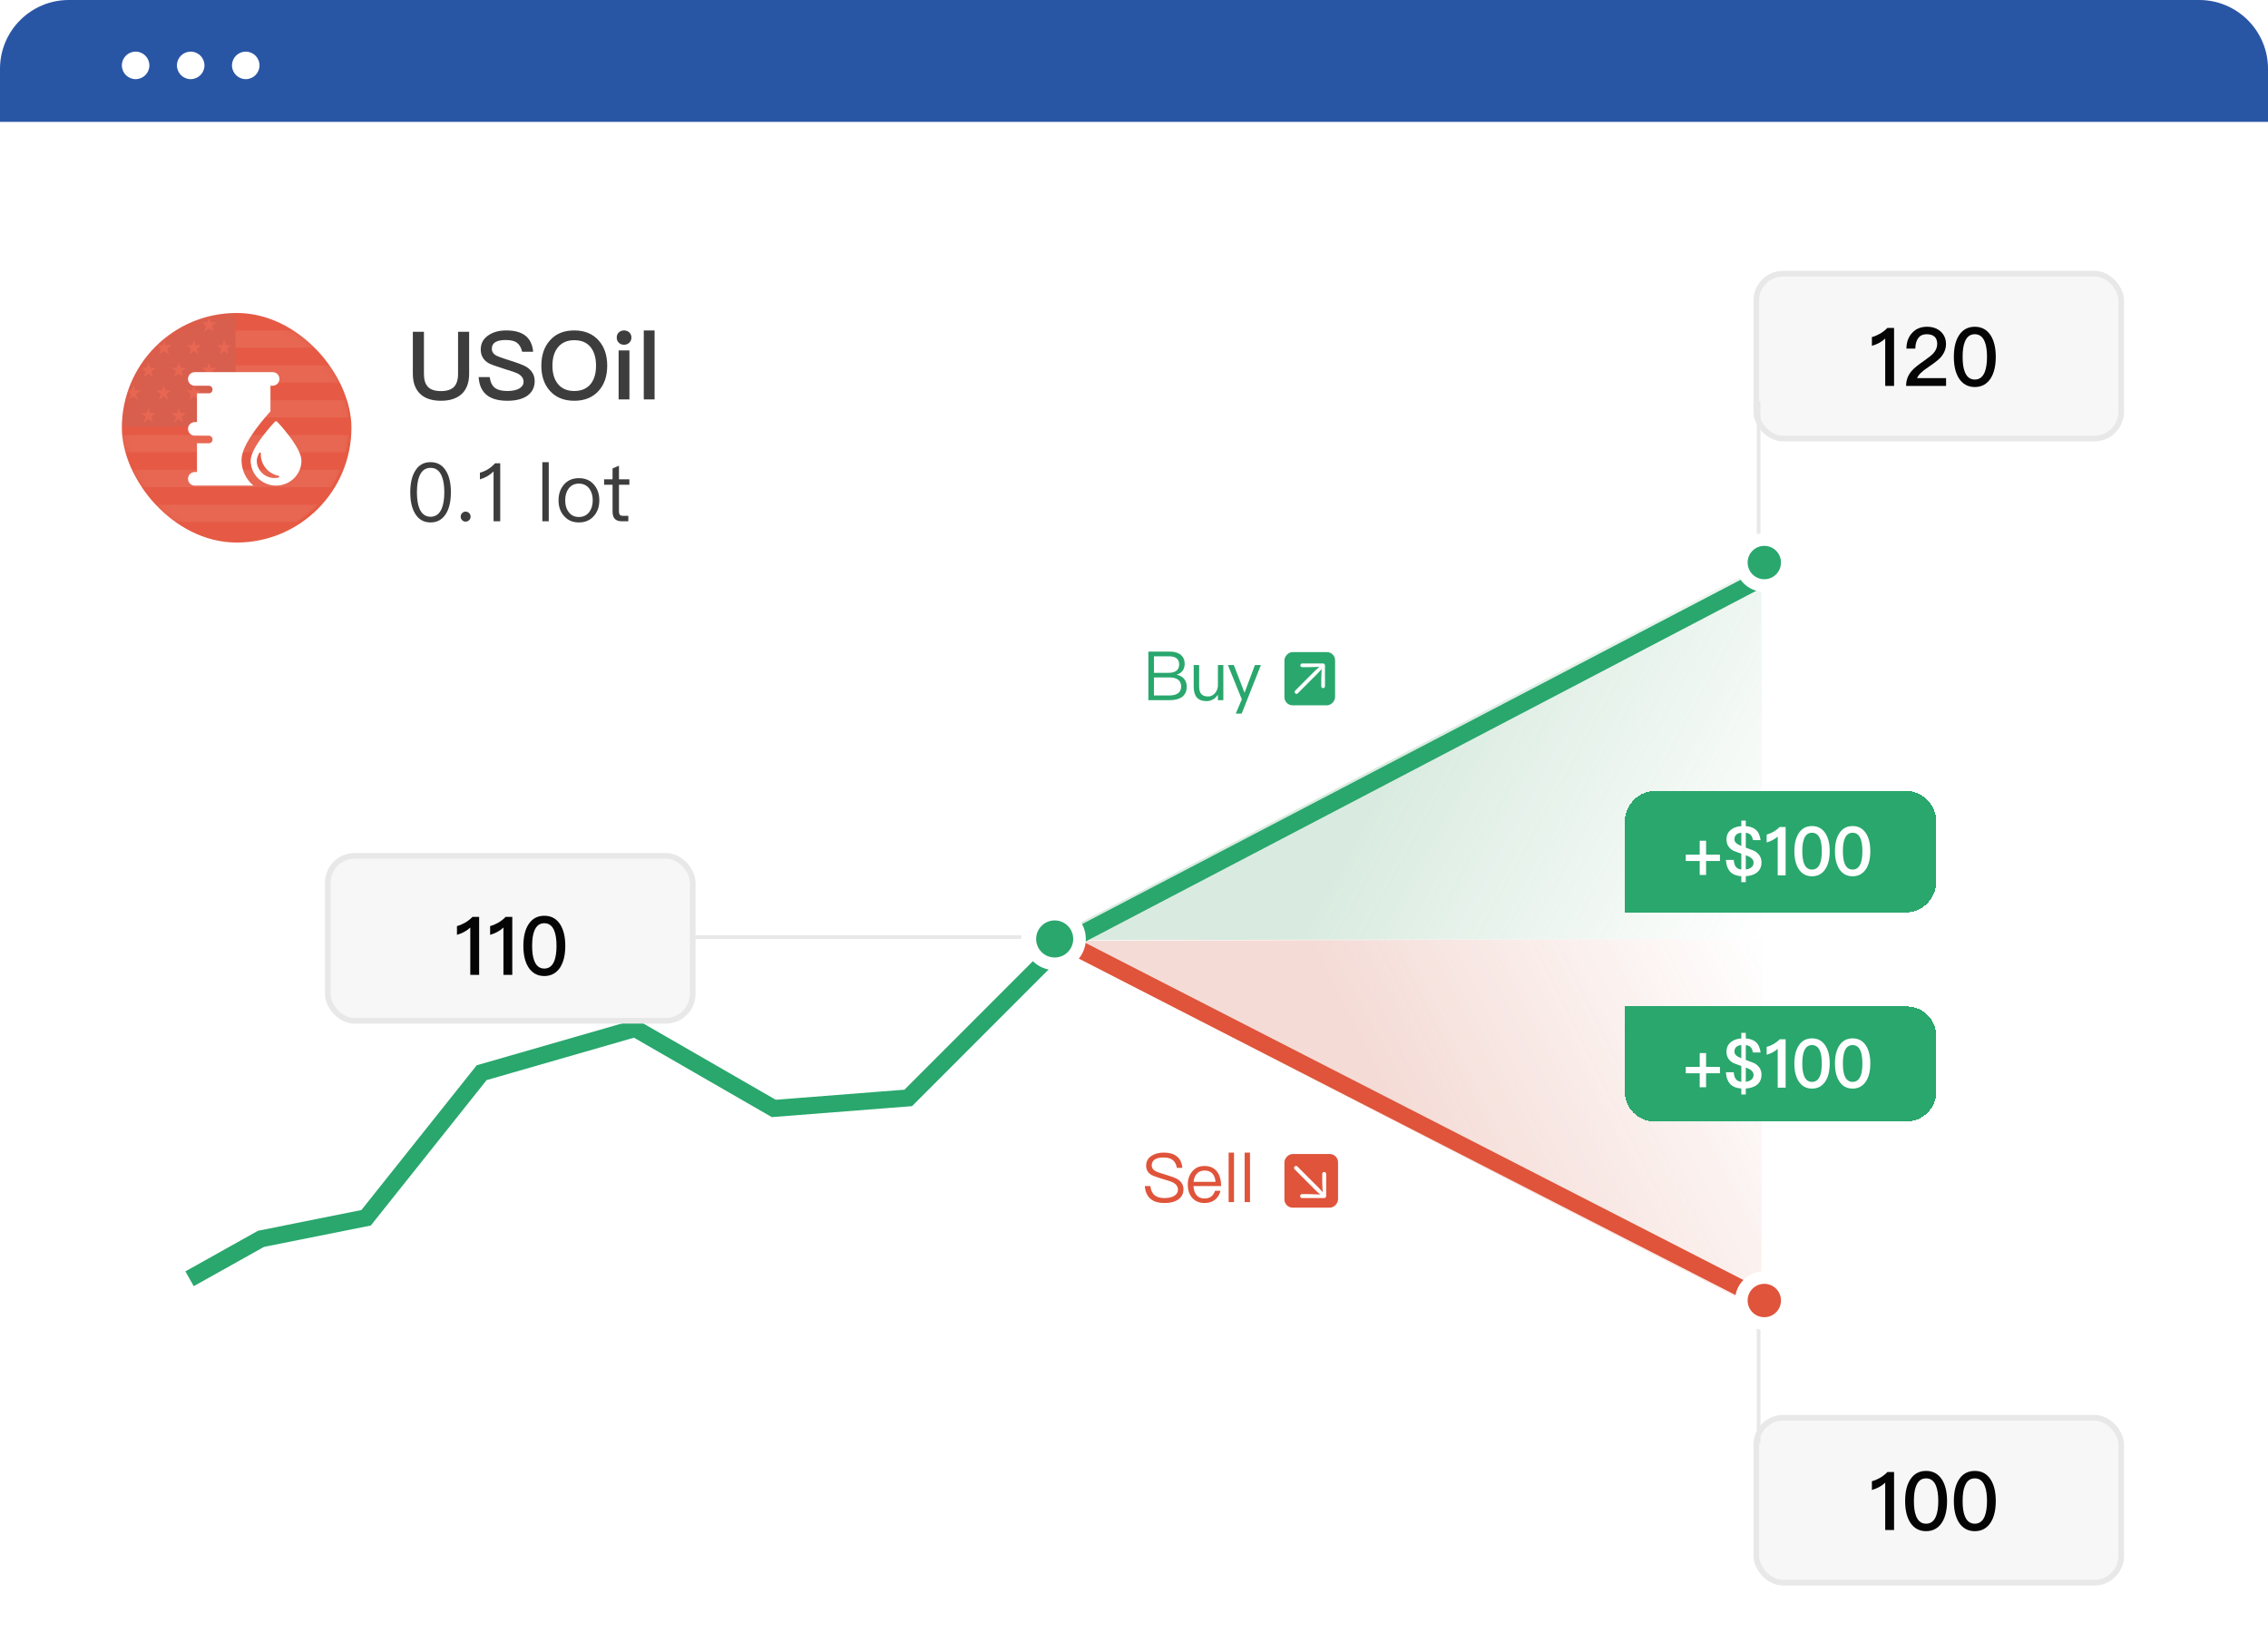 <svg width="335" height="244" viewBox="0 0 335 244" fill="none" xmlns="http://www.w3.org/2000/svg">
<rect width="335" height="244" rx="10.167" fill="white"/>
<path d="M0 10.167C0 4.552 4.552 0 10.167 0H324.833C330.448 0 335 4.552 335 10.167V18H0V10.167Z" fill="#2955A5"/>
<circle cx="20.033" cy="9.659" r="2.033" fill="white"/>
<circle cx="28.167" cy="9.659" r="2.033" fill="white"/>
<circle cx="36.3" cy="9.659" r="2.033" fill="white"/>
<rect x="18" y="46.23" width="33.908" height="33.908" rx="16.954" fill="#E55A43"/>
<mask id="mask0_208_2303" style="mask-type:alpha" maskUnits="userSpaceOnUse" x="18" y="46" width="34" height="35">
<rect x="18" y="46.23" width="33.908" height="33.908" rx="16.954" fill="white"/>
</mask>
<g mask="url(#mask0_208_2303)">
<g opacity="0.08">
<path d="M43.698 48.806V48.806C41.024 47.111 37.921 46.217 34.755 46.23V48.806H43.698Z" fill="#ED4C5C"/>
<path d="M34.755 51.382H46.84L46.84 51.382C45.892 50.399 44.831 49.534 43.677 48.806H34.755L34.755 51.382Z" fill="white"/>
<path d="M34.755 53.958H48.871V53.958C48.258 53.034 47.556 52.171 46.777 51.382H34.755L34.755 53.958Z" fill="#ED4C5C"/>
<path d="M34.755 56.534H50.253V56.534C49.875 55.637 49.42 54.775 48.892 53.958H34.755L34.755 56.534Z" fill="white"/>
<path d="M34.755 59.11H51.049V59.11C50.847 58.231 50.574 57.369 50.232 56.534H34.755L34.755 59.11Z" fill="#ED4C5C"/>
<path d="M34.755 61.686H51.51V61.686C51.435 60.818 51.295 59.957 51.091 59.11H34.755L34.755 61.686Z" fill="white"/>
<path d="M51.511 61.686H34.756V62.985H18V64.262H51.511V62.985V61.686H51.511Z" fill="#ED4C5C"/>
<path d="M18.482 66.817H51.091V66.817C51.295 65.978 51.435 65.123 51.51 64.262H18L18 64.262C18.085 65.126 18.246 65.982 18.482 66.817L18.482 66.817Z" fill="white"/>
<path d="M19.299 69.394H50.254V69.394C50.611 68.562 50.891 67.7 51.092 66.817H18.482L18.482 66.817C18.684 67.697 18.958 68.558 19.299 69.394L19.299 69.394Z" fill="#ED4C5C"/>
<path d="M20.639 71.97H48.913V71.97C49.442 71.156 49.891 70.293 50.254 69.394H19.299L19.299 69.394C19.679 70.285 20.127 71.147 20.639 71.97L20.639 71.97Z" fill="white"/>
<path d="M22.671 74.546H46.903L46.903 74.546C47.688 73.762 48.39 72.898 48.997 71.97H20.639L20.639 71.97C21.234 72.89 21.914 73.753 22.671 74.546L22.671 74.546Z" fill="#ED4C5C"/>
<path d="M25.791 77.122H43.761V77.122C44.908 76.393 45.963 75.528 46.902 74.546H22.67L22.67 74.546C23.603 75.527 24.651 76.392 25.791 77.122L25.791 77.122Z" fill="white"/>
<path d="M34.755 79.74H34.755C37.938 79.738 41.055 78.83 43.74 77.122H25.791L25.791 77.122C28.471 78.826 31.58 79.734 34.755 79.74L34.755 79.74Z" fill="#ED4C5C"/>
<path d="M25.854 48.806L25.854 48.806C24.707 49.535 23.652 50.4 22.713 51.382V51.382C21.927 52.165 21.225 53.029 20.619 53.958L20.619 53.958C20.112 54.778 19.678 55.64 19.32 56.534L19.32 56.534C18.963 57.365 18.682 58.228 18.482 59.11H18.482C18.257 59.956 18.096 60.817 18 61.686V62.985H34.756V46.23V46.23C31.605 46.235 28.52 47.127 25.854 48.806L25.854 48.806Z" fill="#428BC1"/>
<path fill-rule="evenodd" clip-rule="evenodd" d="M31.132 47.612L30.86 46.795L30.608 47.612H29.75L30.441 48.156L30.168 49.015L30.86 48.513L31.551 49.015L31.299 48.156L31.991 47.612H31.132ZM33.373 50.963L33.101 50.146L32.828 50.963H31.991L32.682 51.507L32.41 52.366L33.101 51.864L33.792 52.366L33.52 51.507L34.211 50.963H33.373ZM28.64 50.146L28.891 50.963H29.75L29.058 51.507L29.331 52.366L28.64 51.864L27.948 52.366L28.2 51.507L27.509 50.963H28.367L28.64 50.146ZM31.132 54.314L30.86 53.497L30.608 54.314H29.75L30.441 54.858L30.168 55.717L30.86 55.215L31.551 55.717L31.299 54.858L31.991 54.314H31.132ZM26.398 53.497L26.671 54.314H27.508L26.817 54.858L27.09 55.717L26.398 55.215L25.707 55.717L25.98 54.858L25.288 54.314H26.126L26.398 53.497ZM22.189 54.314L21.938 53.497L21.665 54.314H20.807L21.498 54.858L21.247 55.717L21.938 55.215L22.629 55.717L22.357 54.858L23.048 54.314H22.189ZM33.101 56.848L33.373 57.665H34.211L33.52 58.209L33.792 59.068L33.101 58.566L32.41 59.068L32.682 58.209L31.991 57.665H32.828L33.101 56.848ZM28.891 57.665L28.64 56.848L28.367 57.665H27.509L28.2 58.209L27.948 59.068L28.64 58.566L29.331 59.068L29.058 58.209L29.75 57.665H28.891ZM24.158 56.848L24.43 57.665H25.289L24.598 58.209L24.849 59.068L24.158 58.566L23.467 59.068L23.739 58.209L23.048 57.665H23.906L24.158 56.848ZM31.132 61.016L30.86 60.199L30.608 61.016H29.75L30.441 61.56L30.168 62.419L30.86 61.917L31.551 62.419L31.299 61.56L31.991 61.016H31.132ZM26.399 60.199L26.671 61.016H27.509L26.818 61.56L27.09 62.419L26.399 61.917L25.708 62.419L25.98 61.56L25.289 61.016H26.127L26.399 60.199ZM22.189 61.016L21.938 60.199L21.665 61.016H20.807L21.498 61.56L21.247 62.419L21.938 61.917L22.629 62.419L22.357 61.56L23.048 61.016H22.189ZM23.488 52.366L24.283 51.864L24.974 52.366L24.702 51.508L25.393 50.963H24.43L24.283 50.146L24.011 50.963H23.09L23.739 51.487L23.488 52.366ZM19.697 58.566L19.006 59.068L19.361 58.209L18.901 57.853V57.665H19.445L19.697 56.848L19.969 57.665H20.786L20.095 58.209L20.388 59.068L19.697 58.566Z" fill="white"/>
</g>
<path d="M40.288 54.971H28.755C28.211 54.971 27.77 55.419 27.77 55.972C27.77 56.525 28.211 56.973 28.755 56.973L30.845 56.976C31.15 56.976 31.397 57.227 31.397 57.536C31.397 57.846 31.15 58.097 30.845 58.097H29.095V62.348H28.755C28.211 62.348 27.77 62.796 27.77 63.349C27.77 63.902 28.211 64.35 28.755 64.35L30.845 64.353C31.15 64.353 31.397 64.604 31.397 64.913C31.397 65.223 31.15 65.474 30.845 65.474H29.095V69.725H28.755C28.211 69.725 27.77 70.173 27.77 70.725C27.77 71.278 28.211 71.726 28.755 71.726H37.438C36.361 70.832 35.672 69.473 35.672 67.953C35.672 66.832 36.359 65.346 37.772 63.41C38.747 62.075 39.709 61.024 39.749 60.98L39.948 60.764V56.973H40.288C40.832 56.973 41.274 56.525 41.274 55.972C41.274 55.419 40.832 54.971 40.288 54.971L40.288 54.971Z" fill="white"/>
<path fill-rule="evenodd" clip-rule="evenodd" d="M40.948 62.298C40.959 62.31 41.846 63.246 42.721 64.402H42.721C43.917 65.983 44.524 67.211 44.524 68.05C44.524 70.077 42.841 71.726 40.773 71.726C38.705 71.726 37.022 70.077 37.022 68.05C37.022 67.211 37.629 65.983 38.825 64.402C39.701 63.244 40.589 62.307 40.598 62.298C40.602 62.294 40.606 62.29 40.61 62.287C40.706 62.198 40.858 62.203 40.948 62.298L40.948 62.298ZM40.545 70.605C40.748 70.605 40.95 70.582 41.148 70.537L41.148 70.537C41.21 70.522 41.253 70.468 41.252 70.405C41.251 70.343 41.205 70.29 41.143 70.277C39.627 69.979 38.526 68.662 38.526 67.145C38.527 67.094 38.53 67.042 38.536 66.99C38.543 66.935 38.513 66.881 38.462 66.856C38.395 66.823 38.314 66.85 38.28 66.916C37.989 67.492 37.927 67.845 37.927 68.04C37.927 69.454 39.102 70.605 40.545 70.605Z" fill="white"/>
</g>
<path d="M60.98 49.004V55.206C60.98 56.508 61.344 57.502 62.086 58.202C62.786 58.86 63.808 59.196 65.138 59.196C66.454 59.196 67.476 58.86 68.204 58.188C68.932 57.502 69.296 56.508 69.296 55.206V49.004H67.658V55.234C67.658 56.102 67.448 56.732 67.056 57.152C66.65 57.558 66.006 57.768 65.138 57.768C64.256 57.768 63.612 57.558 63.22 57.152C62.814 56.732 62.618 56.102 62.618 55.234V49.004H60.98ZM74.789 48.808C73.711 48.808 72.829 49.046 72.129 49.536C71.373 50.04 71.009 50.74 71.009 51.622C71.009 52.504 71.387 53.176 72.157 53.638C72.451 53.806 73.221 54.086 74.453 54.478C75.559 54.814 76.203 55.038 76.399 55.136C77.015 55.444 77.337 55.864 77.337 56.396C77.337 56.816 77.113 57.138 76.693 57.39C76.273 57.628 75.685 57.754 74.957 57.754C74.131 57.754 73.529 57.6 73.137 57.32C72.703 56.998 72.437 56.452 72.325 55.696H70.701C70.771 56.97 71.233 57.894 72.073 58.482C72.759 58.958 73.725 59.196 74.957 59.196C76.231 59.196 77.225 58.93 77.925 58.426C78.625 57.908 78.975 57.194 78.975 56.298C78.975 55.374 78.541 54.66 77.673 54.142C77.281 53.918 76.413 53.582 75.055 53.162C74.131 52.868 73.557 52.658 73.347 52.546C72.871 52.294 72.647 51.944 72.647 51.524C72.647 51.048 72.843 50.698 73.263 50.488C73.599 50.306 74.075 50.222 74.705 50.222C75.433 50.222 75.993 50.348 76.357 50.628C76.721 50.894 76.987 51.342 77.127 51.958H78.751C78.653 50.866 78.247 50.054 77.547 49.536C76.889 49.046 75.965 48.808 74.789 48.808ZM84.818 48.808C83.278 48.808 82.074 49.298 81.206 50.306C80.366 51.258 79.96 52.49 79.96 54.016C79.96 55.528 80.366 56.76 81.206 57.712C82.074 58.692 83.278 59.196 84.818 59.196C86.344 59.196 87.548 58.706 88.43 57.726C89.27 56.788 89.69 55.556 89.69 54.016C89.69 52.476 89.27 51.23 88.43 50.292C87.548 49.298 86.344 48.808 84.818 48.808ZM84.818 50.25C85.854 50.25 86.652 50.572 87.212 51.244C87.758 51.916 88.038 52.84 88.038 54.016C88.038 55.192 87.758 56.102 87.212 56.76C86.652 57.418 85.854 57.754 84.818 57.754C83.782 57.754 82.97 57.404 82.41 56.718C81.864 56.046 81.598 55.15 81.598 54.016C81.598 52.868 81.864 51.972 82.41 51.3C82.984 50.6 83.782 50.25 84.818 50.25ZM92.174 48.808C91.866 48.808 91.614 48.906 91.404 49.102C91.194 49.298 91.096 49.55 91.096 49.858C91.096 50.166 91.194 50.418 91.404 50.628C91.614 50.824 91.866 50.922 92.174 50.922C92.482 50.922 92.734 50.824 92.944 50.628C93.154 50.432 93.266 50.166 93.266 49.858C93.266 49.55 93.154 49.298 92.958 49.102C92.748 48.906 92.482 48.808 92.174 48.808ZM91.376 51.762V59H92.972V51.762H91.376ZM95.091 48.808V59H96.687V48.808H95.091Z" fill="#3D3D3D"/>
<path d="M63.6 68.264C62.568 68.264 61.8 68.708 61.284 69.62C60.828 70.388 60.6 71.42 60.6 72.716C60.6 74.012 60.828 75.044 61.284 75.812C61.8 76.712 62.568 77.168 63.6 77.168C64.62 77.168 65.388 76.712 65.916 75.812C66.372 75.044 66.6 74.012 66.6 72.716C66.6 71.42 66.372 70.388 65.916 69.62C65.388 68.708 64.62 68.264 63.6 68.264ZM63.6 69.104C64.368 69.104 64.92 69.512 65.256 70.34C65.496 70.916 65.628 71.708 65.628 72.716C65.628 73.712 65.496 74.504 65.256 75.092C64.92 75.908 64.368 76.328 63.6 76.328C62.832 76.328 62.28 75.908 61.944 75.092C61.704 74.504 61.584 73.712 61.584 72.716C61.584 71.708 61.704 70.916 61.944 70.34C62.28 69.512 62.832 69.104 63.6 69.104ZM68.779 75.572C68.563 75.572 68.395 75.644 68.263 75.788C68.119 75.932 68.047 76.1 68.047 76.316C68.047 76.52 68.119 76.688 68.263 76.832C68.395 76.976 68.563 77.048 68.779 77.048C68.971 77.048 69.151 76.976 69.295 76.832C69.439 76.688 69.511 76.52 69.511 76.316C69.511 76.1 69.439 75.932 69.295 75.788C69.151 75.644 68.971 75.572 68.779 75.572ZM73.119 68.432C72.831 68.756 72.495 69.044 72.087 69.308C71.679 69.548 71.271 69.716 70.887 69.824V70.808C71.691 70.568 72.363 70.184 72.903 69.632V77H73.887V68.432H73.119ZM80.108 68.264V77H81.056V68.264H80.108ZM85.512 70.628C84.576 70.628 83.844 70.94 83.292 71.588C82.764 72.2 82.5 72.968 82.5 73.904C82.5 74.828 82.764 75.596 83.292 76.196C83.844 76.844 84.576 77.168 85.512 77.168C86.436 77.168 87.18 76.844 87.744 76.196C88.26 75.596 88.524 74.828 88.524 73.904C88.524 72.968 88.26 72.2 87.732 71.588C87.18 70.94 86.436 70.628 85.512 70.628ZM85.512 71.432C86.16 71.432 86.676 71.684 87.06 72.188C87.384 72.644 87.552 73.208 87.552 73.904C87.552 74.576 87.384 75.152 87.06 75.608C86.676 76.112 86.16 76.364 85.512 76.364C84.852 76.364 84.336 76.112 83.976 75.608C83.64 75.152 83.484 74.588 83.484 73.904C83.484 73.208 83.64 72.644 83.976 72.188C84.336 71.684 84.852 71.432 85.512 71.432ZM91.427 68.792L90.479 69.188V70.796H89.231V71.6H90.479V75.548C90.479 76.016 90.575 76.364 90.779 76.604C90.995 76.868 91.367 77 91.871 77H92.807V76.196H92.015C91.799 76.196 91.643 76.136 91.559 76.04C91.463 75.944 91.427 75.776 91.427 75.548V71.6H92.963V70.796H91.427V68.792Z" fill="#3D3D3D"/>
<path d="M260.174 83.582L154.641 138.874L260.326 138.69L260.174 83.582Z" fill="url(#paint0_linear_208_2303)"/>
<g filter="url(#filter0_dd_208_2303)">
<path d="M240 117.584C240 115.052 242.052 113 244.584 113H281.416C283.948 113 286 115.052 286 117.584V126.416C286 128.948 283.948 131 281.416 131H240V117.584Z" fill="#29A76D" shape-rendering="crispEdges"/>
<path d="M251.06 120.39V122.44H249V123.38H251.06V125.44H252V123.38H254.05V122.44H252V120.39H251.06ZM257.205 118.23C256.625 118.27 256.155 118.42 255.775 118.69C255.265 119.04 255.015 119.54 255.015 120.2C255.015 120.94 255.355 121.5 256.055 121.88L257.205 122.3V124.64C256.895 124.6 256.655 124.5 256.485 124.34C256.255 124.12 256.125 123.74 256.085 123.22H254.925C254.985 124.04 255.225 124.65 255.645 125.05C256.005 125.39 256.525 125.58 257.205 125.63V126.51H257.865V125.63C258.475 125.59 258.975 125.44 259.375 125.18C259.915 124.82 260.185 124.29 260.185 123.58C260.185 122.85 259.835 122.29 259.145 121.9C259.085 121.86 258.655 121.7 257.865 121.41V119.21C258.115 119.24 258.315 119.31 258.465 119.42C258.705 119.59 258.855 119.88 258.915 120.3H260.055C259.955 119.57 259.705 119.04 259.295 118.72C258.945 118.44 258.465 118.27 257.865 118.23V117.41H257.205V118.23ZM257.865 122.54C257.905 122.55 257.935 122.56 257.975 122.58C258.665 122.82 259.015 123.17 259.015 123.62C259.015 123.95 258.875 124.21 258.595 124.39C258.395 124.52 258.145 124.6 257.865 124.64V122.54ZM257.205 121.16C256.525 120.9 256.185 120.58 256.185 120.2C256.185 119.83 256.315 119.56 256.585 119.4C256.735 119.3 256.945 119.23 257.205 119.2V121.16ZM262.871 118.36C262.631 118.61 262.331 118.84 261.971 119.06C261.611 119.26 261.271 119.4 260.951 119.48V120.64C261.611 120.45 262.151 120.16 262.581 119.77V125.5H263.751V118.36H262.871ZM267.652 118.22C266.812 118.22 266.162 118.56 265.702 119.26C265.262 119.92 265.042 120.81 265.042 121.93C265.042 123.05 265.262 123.94 265.702 124.6C266.162 125.29 266.812 125.64 267.652 125.64C268.482 125.64 269.132 125.29 269.602 124.6C270.042 123.94 270.262 123.05 270.262 121.93C270.262 120.81 270.042 119.92 269.602 119.26C269.132 118.56 268.482 118.22 267.652 118.22ZM267.652 119.21C268.212 119.21 268.612 119.52 268.852 120.16C269.012 120.59 269.092 121.18 269.092 121.93C269.092 122.67 269.012 123.26 268.852 123.7C268.612 124.33 268.212 124.65 267.652 124.65C267.082 124.65 266.682 124.33 266.452 123.7C266.292 123.26 266.212 122.67 266.212 121.93C266.212 121.18 266.292 120.59 266.452 120.16C266.682 119.52 267.082 119.21 267.652 119.21ZM273.648 118.22C272.808 118.22 272.158 118.56 271.698 119.26C271.258 119.92 271.038 120.81 271.038 121.93C271.038 123.05 271.258 123.94 271.698 124.6C272.158 125.29 272.808 125.64 273.648 125.64C274.478 125.64 275.128 125.29 275.598 124.6C276.038 123.94 276.258 123.05 276.258 121.93C276.258 120.81 276.038 119.92 275.598 119.26C275.128 118.56 274.478 118.22 273.648 118.22ZM273.648 119.21C274.208 119.21 274.608 119.52 274.848 120.16C275.008 120.59 275.088 121.18 275.088 121.93C275.088 122.67 275.008 123.26 274.848 123.7C274.608 124.33 274.208 124.65 273.648 124.65C273.078 124.65 272.678 124.33 272.448 123.7C272.288 123.26 272.208 122.67 272.208 121.93C272.208 121.18 272.288 120.59 272.448 120.16C272.678 119.52 273.078 119.21 273.648 119.21Z" fill="white"/>
</g>
<path d="M260.326 138.691L154.33 138.965L260.174 193.545L260.326 138.691Z" fill="url(#paint1_linear_208_2303)"/>
<g filter="url(#filter1_dd_208_2303)">
<path d="M240 145H281.618C284.038 145 286 146.962 286 149.382V157.618C286 160.038 284.038 162 281.618 162H244.382C241.962 162 240 160.038 240 157.618V145Z" fill="#29A76D" shape-rendering="crispEdges"/>
<path d="M251.06 151.89V153.94H249V154.88H251.06V156.94H252V154.88H254.05V153.94H252V151.89H251.06ZM257.205 149.73C256.625 149.77 256.155 149.92 255.775 150.19C255.265 150.54 255.015 151.04 255.015 151.7C255.015 152.44 255.355 153 256.055 153.38L257.205 153.8V156.14C256.895 156.1 256.655 156 256.485 155.84C256.255 155.62 256.125 155.24 256.085 154.72H254.925C254.985 155.54 255.225 156.15 255.645 156.55C256.005 156.89 256.525 157.08 257.205 157.13V158.01H257.865V157.13C258.475 157.09 258.975 156.94 259.375 156.68C259.915 156.32 260.185 155.79 260.185 155.08C260.185 154.35 259.835 153.79 259.145 153.4C259.085 153.36 258.655 153.2 257.865 152.91V150.71C258.115 150.74 258.315 150.81 258.465 150.92C258.705 151.09 258.855 151.38 258.915 151.8H260.055C259.955 151.07 259.705 150.54 259.295 150.22C258.945 149.94 258.465 149.77 257.865 149.73V148.91H257.205V149.73ZM257.865 154.04C257.905 154.05 257.935 154.06 257.975 154.08C258.665 154.32 259.015 154.67 259.015 155.12C259.015 155.45 258.875 155.71 258.595 155.89C258.395 156.02 258.145 156.1 257.865 156.14V154.04ZM257.205 152.66C256.525 152.4 256.185 152.08 256.185 151.7C256.185 151.33 256.315 151.06 256.585 150.9C256.735 150.8 256.945 150.73 257.205 150.7V152.66ZM262.871 149.86C262.631 150.11 262.331 150.34 261.971 150.56C261.611 150.76 261.271 150.9 260.951 150.98V152.14C261.611 151.95 262.151 151.66 262.581 151.27V157H263.751V149.86H262.871ZM267.652 149.72C266.812 149.72 266.162 150.06 265.702 150.76C265.262 151.42 265.042 152.31 265.042 153.43C265.042 154.55 265.262 155.44 265.702 156.1C266.162 156.79 266.812 157.14 267.652 157.14C268.482 157.14 269.132 156.79 269.602 156.1C270.042 155.44 270.262 154.55 270.262 153.43C270.262 152.31 270.042 151.42 269.602 150.76C269.132 150.06 268.482 149.72 267.652 149.72ZM267.652 150.71C268.212 150.71 268.612 151.02 268.852 151.66C269.012 152.09 269.092 152.68 269.092 153.43C269.092 154.17 269.012 154.76 268.852 155.2C268.612 155.83 268.212 156.15 267.652 156.15C267.082 156.15 266.682 155.83 266.452 155.2C266.292 154.76 266.212 154.17 266.212 153.43C266.212 152.68 266.292 152.09 266.452 151.66C266.682 151.02 267.082 150.71 267.652 150.71ZM273.648 149.72C272.808 149.72 272.158 150.06 271.698 150.76C271.258 151.42 271.038 152.31 271.038 153.43C271.038 154.55 271.258 155.44 271.698 156.1C272.158 156.79 272.808 157.14 273.648 157.14C274.478 157.14 275.128 156.79 275.598 156.1C276.038 155.44 276.258 154.55 276.258 153.43C276.258 152.31 276.038 151.42 275.598 150.76C275.128 150.06 274.478 149.72 273.648 149.72ZM273.648 150.71C274.208 150.71 274.608 151.02 274.848 151.66C275.008 152.09 275.088 152.68 275.088 153.43C275.088 154.17 275.008 154.76 274.848 155.2C274.608 155.83 274.208 156.15 273.648 156.15C273.078 156.15 272.678 155.83 272.448 155.2C272.288 154.76 272.208 154.17 272.208 153.43C272.208 152.68 272.288 152.09 272.448 151.66C272.678 151.02 273.078 150.71 273.648 150.71Z" fill="white"/>
</g>
<g filter="url(#filter2_d_208_2303)">
<path d="M28 186.401L38.553 180.499L54.073 177.393L71.145 155.96L93.803 149.436L114.289 161.24L134.154 159.687L156.813 137.011L260.174 82.962" stroke="#29A76D" stroke-width="2.511"/>
</g>
<g filter="url(#filter3_d_208_2303)">
<path d="M156.192 139.807L259.864 192.924" stroke="#DF543A" stroke-width="2.511"/>
</g>
<rect x="259.418" y="40.419" width="53.897" height="24.36" rx="3.964" fill="#F7F7F7" stroke="#E8E8E8" stroke-width="0.837"/>
<path d="M278.784 48.432C278.496 48.744 278.136 49.02 277.704 49.284C277.272 49.524 276.876 49.692 276.492 49.788V51.084C277.284 50.856 277.944 50.496 278.46 50.004V57H279.768V48.432H278.784ZM284.63 48.264C283.718 48.264 282.974 48.564 282.422 49.188C281.882 49.764 281.606 50.532 281.594 51.492H282.902C282.926 50.796 283.07 50.28 283.358 49.92C283.634 49.548 284.042 49.368 284.582 49.368C285.086 49.368 285.482 49.488 285.746 49.728C286.01 49.968 286.142 50.328 286.142 50.808C286.142 51.312 285.938 51.78 285.554 52.212C285.314 52.464 284.906 52.788 284.33 53.196C283.358 53.868 282.71 54.384 282.398 54.756C281.822 55.404 281.546 56.148 281.546 57H287.45V55.848H283.166C283.346 55.38 283.898 54.84 284.822 54.228C285.674 53.652 286.262 53.196 286.598 52.848C287.15 52.236 287.438 51.564 287.438 50.82C287.438 50.064 287.174 49.452 286.658 48.972C286.13 48.492 285.446 48.264 284.63 48.264ZM291.694 48.264C290.686 48.264 289.906 48.684 289.354 49.536C288.85 50.316 288.598 51.372 288.598 52.716C288.598 54.048 288.85 55.104 289.354 55.896C289.906 56.736 290.686 57.168 291.694 57.168C292.702 57.168 293.482 56.736 294.034 55.896C294.538 55.104 294.79 54.036 294.79 52.716C294.79 51.384 294.538 50.328 294.034 49.536C293.482 48.684 292.702 48.264 291.694 48.264ZM291.694 49.368C292.39 49.368 292.894 49.752 293.182 50.532C293.386 51.06 293.494 51.792 293.494 52.716C293.494 53.628 293.386 54.36 293.182 54.9C292.894 55.668 292.39 56.064 291.694 56.064C290.986 56.064 290.494 55.668 290.206 54.9C289.99 54.36 289.894 53.628 289.894 52.716C289.894 51.792 289.99 51.06 290.206 50.532C290.494 49.752 290.986 49.368 291.694 49.368Z" fill="#050505"/>
<path d="M259.489 59.267H260.037V78.986H259.489V59.267Z" fill="#E8E8E8"/>
<path d="M101.598 138.691L101.598 138.143L150.858 138.143L150.858 138.691L101.598 138.691Z" fill="#E8E8E8"/>
<rect x="48.419" y="126.418" width="53.897" height="24.36" rx="3.964" fill="#F7F7F7" stroke="#E8E8E8" stroke-width="0.837"/>
<path d="M69.788 135.432C69.5 135.744 69.14 136.02 68.708 136.284C68.276 136.524 67.88 136.692 67.496 136.788V138.084C68.288 137.856 68.948 137.496 69.464 137.004V144H70.772V135.432H69.788ZM74.686 135.432C74.398 135.744 74.038 136.02 73.606 136.284C73.174 136.524 72.778 136.692 72.394 136.788V138.084C73.186 137.856 73.846 137.496 74.362 137.004V144H75.67V135.432H74.686ZM80.401 135.264C79.393 135.264 78.613 135.684 78.061 136.536C77.557 137.316 77.305 138.372 77.305 139.716C77.305 141.048 77.557 142.104 78.061 142.896C78.613 143.736 79.393 144.168 80.401 144.168C81.409 144.168 82.189 143.736 82.741 142.896C83.245 142.104 83.497 141.036 83.497 139.716C83.497 138.384 83.245 137.328 82.741 136.536C82.189 135.684 81.409 135.264 80.401 135.264ZM80.401 136.368C81.097 136.368 81.601 136.752 81.889 137.532C82.093 138.06 82.201 138.792 82.201 139.716C82.201 140.628 82.093 141.36 81.889 141.9C81.601 142.668 81.097 143.064 80.401 143.064C79.693 143.064 79.201 142.668 78.913 141.9C78.697 141.36 78.601 140.628 78.601 139.716C78.601 138.792 78.697 138.06 78.913 137.532C79.201 136.752 79.693 136.368 80.401 136.368Z" fill="#050505"/>
<rect x="259.418" y="209.418" width="53.897" height="24.36" rx="3.964" fill="#F7F7F7" stroke="#E8E8E8" stroke-width="0.837"/>
<path d="M278.784 217.432C278.496 217.744 278.136 218.02 277.704 218.284C277.272 218.524 276.876 218.692 276.492 218.788V220.084C277.284 219.856 277.944 219.496 278.46 219.004V226H279.768V217.432H278.784ZM284.498 217.264C283.49 217.264 282.71 217.684 282.158 218.536C281.654 219.316 281.402 220.372 281.402 221.716C281.402 223.048 281.654 224.104 282.158 224.896C282.71 225.736 283.49 226.168 284.498 226.168C285.506 226.168 286.286 225.736 286.838 224.896C287.342 224.104 287.594 223.036 287.594 221.716C287.594 220.384 287.342 219.328 286.838 218.536C286.286 217.684 285.506 217.264 284.498 217.264ZM284.498 218.368C285.194 218.368 285.698 218.752 285.986 219.532C286.19 220.06 286.298 220.792 286.298 221.716C286.298 222.628 286.19 223.36 285.986 223.9C285.698 224.668 285.194 225.064 284.498 225.064C283.79 225.064 283.298 224.668 283.01 223.9C282.794 223.36 282.698 222.628 282.698 221.716C282.698 220.792 282.794 220.06 283.01 219.532C283.298 218.752 283.79 218.368 284.498 218.368ZM291.694 217.264C290.686 217.264 289.906 217.684 289.354 218.536C288.85 219.316 288.598 220.372 288.598 221.716C288.598 223.048 288.85 224.104 289.354 224.896C289.906 225.736 290.686 226.168 291.694 226.168C292.702 226.168 293.482 225.736 294.034 224.896C294.538 224.104 294.79 223.036 294.79 221.716C294.79 220.384 294.538 219.328 294.034 218.536C293.482 217.684 292.702 217.264 291.694 217.264ZM291.694 218.368C292.39 218.368 292.894 218.752 293.182 219.532C293.386 220.06 293.494 220.792 293.494 221.716C293.494 222.628 293.386 223.36 293.182 223.9C292.894 224.668 292.39 225.064 291.694 225.064C290.986 225.064 290.494 224.668 290.206 223.9C289.99 223.36 289.894 222.628 289.894 221.716C289.894 220.792 289.99 220.06 290.206 219.532C290.494 218.752 290.986 218.368 291.694 218.368Z" fill="#050505"/>
<path d="M259.489 195.657H260.037V213.186H259.489V195.657Z" fill="#E8E8E8"/>
<path d="M155.784 142.362C157.811 142.362 159.453 140.718 159.453 138.691C159.453 136.665 157.811 135.021 155.784 135.021C153.757 135.021 152.115 136.665 152.115 138.691C152.115 140.718 153.757 142.362 155.784 142.362Z" fill="#29A76D" stroke="white" stroke-width="1.864"/>
<path d="M260.6 86.491C262.476 86.491 263.995 84.969 263.995 83.094C263.995 81.219 262.476 79.697 260.6 79.697C258.725 79.697 257.205 81.219 257.205 83.094C257.205 84.969 258.725 86.491 260.6 86.491Z" fill="#29A76D" stroke="white" stroke-width="1.864"/>
<path d="M260.6 195.494C262.476 195.494 263.995 193.973 263.995 192.097C263.995 190.222 262.476 188.7 260.6 188.7C258.725 188.7 257.205 190.222 257.205 192.097C257.205 193.973 258.725 195.494 260.6 195.494Z" fill="#DF543A" stroke="white" stroke-width="1.864"/>
<rect width="7.482" height="7.862" rx="1.209" transform="matrix(1 0 0 -1 189.719 104.182)" fill="#29A76D"/>
<path d="M195.711 101.354C195.711 101.438 195.683 101.507 195.626 101.561C195.571 101.616 195.507 101.644 195.434 101.644C195.359 101.644 195.294 101.615 195.24 101.558C195.187 101.504 195.161 101.44 195.161 101.367V100.244L195.215 98.822L194.713 99.388L191.693 102.411C191.638 102.465 191.575 102.493 191.502 102.493C191.451 102.493 191.404 102.479 191.362 102.45C191.319 102.424 191.285 102.388 191.258 102.344C191.232 102.301 191.219 102.255 191.219 102.207C191.219 102.136 191.247 102.072 191.304 102.015L194.318 98.996L194.884 98.496L193.4 98.545H192.341C192.27 98.545 192.206 98.518 192.149 98.463C192.095 98.41 192.067 98.347 192.067 98.274C192.067 98.201 192.094 98.137 192.146 98.083C192.199 98.028 192.268 98 192.353 98H195.413C195.504 98 195.576 98.027 195.629 98.08C195.682 98.134 195.708 98.205 195.708 98.293L195.711 101.354Z" fill="white"/>
<rect width="7.92" height="7.92" rx="1.218" transform="matrix(1 0 0 -1 189.719 178.38)" fill="#DF543A"/>
<path d="M195.887 173.413L195.884 176.651C195.884 176.744 195.856 176.819 195.8 176.877C195.744 176.935 195.668 176.964 195.572 176.964H192.335C192.245 176.964 192.172 176.934 192.117 176.873C192.061 176.816 192.033 176.748 192.033 176.671C192.033 176.593 192.062 176.526 192.12 176.468C192.18 176.412 192.247 176.384 192.322 176.384H193.442L195.012 176.436L194.414 175.911L191.225 172.714C191.165 172.654 191.135 172.586 191.135 172.511C191.135 172.46 191.149 172.41 191.177 172.363C191.205 172.318 191.241 172.282 191.286 172.254C191.332 172.226 191.381 172.212 191.434 172.212C191.512 172.212 191.579 172.241 191.637 172.299L194.832 175.492L195.363 176.094L195.305 174.591V173.4C195.305 173.325 195.333 173.257 195.388 173.197C195.446 173.137 195.515 173.107 195.594 173.107C195.672 173.107 195.739 173.136 195.797 173.194C195.857 173.252 195.887 173.325 195.887 173.413Z" fill="white"/>
<path d="M169.623 96.248V103.419H172.807C173.54 103.419 174.122 103.268 174.544 102.987C175.036 102.645 175.287 102.123 175.287 101.42C175.287 100.938 175.147 100.556 174.885 100.255C174.624 99.954 174.263 99.753 173.791 99.673C174.152 99.552 174.444 99.361 174.664 99.1C174.875 98.809 174.986 98.457 174.986 98.056C174.986 97.493 174.795 97.052 174.413 96.73C174.022 96.409 173.489 96.248 172.827 96.248H169.623ZM170.446 96.941H172.636C173.138 96.941 173.52 97.031 173.781 97.232C174.042 97.433 174.172 97.734 174.172 98.136C174.172 98.548 174.032 98.859 173.771 99.07C173.51 99.271 173.128 99.381 172.626 99.381H170.446V96.941ZM170.446 100.064H172.736C173.289 100.064 173.71 100.165 174.002 100.386C174.303 100.607 174.464 100.948 174.464 101.41C174.464 101.872 174.283 102.224 173.931 102.445C173.63 102.625 173.238 102.726 172.736 102.726H170.446V100.064ZM176.319 98.227V101.44C176.319 102.846 176.942 103.559 178.207 103.559C178.91 103.559 179.473 103.238 179.894 102.615V103.419H180.698V98.227H179.894V101.39C179.834 101.832 179.663 102.193 179.382 102.475C179.111 102.736 178.8 102.876 178.458 102.876C177.986 102.876 177.645 102.746 177.434 102.505C177.223 102.264 177.123 101.892 177.123 101.4V98.227H176.319ZM181.366 98.227L183.425 103.298L182.531 105.407H183.405L186.247 98.227H185.363L183.827 102.324L182.24 98.227H181.366Z" fill="#29A76D"/>
<path d="M171.913 170.247C171.17 170.247 170.557 170.407 170.085 170.729C169.553 171.07 169.292 171.562 169.292 172.185C169.292 172.787 169.563 173.249 170.115 173.571C170.346 173.691 170.898 173.892 171.762 174.153C172.566 174.384 173.078 174.555 173.279 174.676C173.751 174.927 173.992 175.278 173.992 175.73C173.992 176.112 173.811 176.413 173.449 176.634C173.088 176.855 172.606 176.965 172.023 176.965C171.38 176.965 170.898 176.825 170.567 176.564C170.205 176.272 169.985 175.81 169.914 175.188H169.101C169.161 176.072 169.472 176.724 170.035 177.156C170.517 177.518 171.18 177.698 172.023 177.698C172.877 177.698 173.55 177.518 174.052 177.166C174.554 176.805 174.805 176.302 174.805 175.68C174.805 175.027 174.504 174.525 173.911 174.163C173.61 173.983 172.987 173.752 172.043 173.47C171.35 173.27 170.908 173.119 170.728 173.018C170.316 172.798 170.115 172.506 170.115 172.145C170.115 171.733 170.286 171.432 170.627 171.231C170.929 171.05 171.34 170.97 171.873 170.97C172.455 170.97 172.907 171.09 173.228 171.351C173.54 171.602 173.741 171.984 173.831 172.506H174.644C174.574 171.753 174.303 171.181 173.821 170.799C173.359 170.427 172.716 170.247 171.913 170.247ZM177.887 172.225C177.133 172.225 176.541 172.496 176.099 173.039C175.657 173.551 175.446 174.193 175.446 174.957C175.446 175.8 175.667 176.463 176.129 176.965C176.571 177.447 177.174 177.698 177.917 177.698C178.59 177.698 179.142 177.498 179.574 177.116C179.925 176.795 180.156 176.393 180.277 175.891H179.473C179.343 176.252 179.172 176.523 178.951 176.704C178.69 176.915 178.339 177.026 177.917 177.026C177.425 177.026 177.033 176.865 176.752 176.544C176.471 176.222 176.32 175.77 176.28 175.188H180.377C180.357 174.284 180.156 173.571 179.775 173.069C179.353 172.506 178.72 172.225 177.887 172.225ZM177.907 172.898C178.891 172.898 179.443 173.45 179.544 174.565H176.3C176.35 174.053 176.511 173.651 176.792 173.35C177.073 173.049 177.445 172.898 177.907 172.898ZM181.479 170.247V177.558H182.272V170.247H181.479ZM183.843 170.247V177.558H184.636V170.247H183.843Z" fill="#DF543A"/>
<defs>
<filter id="filter0_dd_208_2303" x="234.94" y="109.205" width="56.121" height="28.121" filterUnits="userSpaceOnUse" color-interpolation-filters="sRGB">
<feFlood flood-opacity="0" result="BackgroundImageFix"/>
<feColorMatrix in="SourceAlpha" type="matrix" values="0 0 0 0 0 0 0 0 0 0 0 0 0 0 0 0 0 0 127 0" result="hardAlpha"/>
<feOffset dy="2.53"/>
<feGaussianBlur stdDeviation="1.265"/>
<feComposite in2="hardAlpha" operator="out"/>
<feColorMatrix type="matrix" values="0 0 0 0 0 0 0 0 0 0 0 0 0 0 0 0 0 0 0.08 0"/>
<feBlend mode="normal" in2="BackgroundImageFix" result="effect1_dropShadow_208_2303"/>
<feColorMatrix in="SourceAlpha" type="matrix" values="0 0 0 0 0 0 0 0 0 0 0 0 0 0 0 0 0 0 127 0" result="hardAlpha"/>
<feOffset dy="1.265"/>
<feGaussianBlur stdDeviation="2.53"/>
<feComposite in2="hardAlpha" operator="out"/>
<feColorMatrix type="matrix" values="0 0 0 0 0 0 0 0 0 0 0 0 0 0 0 0 0 0 0.08 0"/>
<feBlend mode="normal" in2="effect1_dropShadow_208_2303" result="effect2_dropShadow_208_2303"/>
<feBlend mode="normal" in="SourceGraphic" in2="effect2_dropShadow_208_2303" result="shape"/>
</filter>
<filter id="filter1_dd_208_2303" x="235.126" y="141.345" width="55.747" height="26.747" filterUnits="userSpaceOnUse" color-interpolation-filters="sRGB">
<feFlood flood-opacity="0" result="BackgroundImageFix"/>
<feColorMatrix in="SourceAlpha" type="matrix" values="0 0 0 0 0 0 0 0 0 0 0 0 0 0 0 0 0 0 127 0" result="hardAlpha"/>
<feOffset dy="2.437"/>
<feGaussianBlur stdDeviation="1.218"/>
<feComposite in2="hardAlpha" operator="out"/>
<feColorMatrix type="matrix" values="0 0 0 0 0 0 0 0 0 0 0 0 0 0 0 0 0 0 0.08 0"/>
<feBlend mode="normal" in2="BackgroundImageFix" result="effect1_dropShadow_208_2303"/>
<feColorMatrix in="SourceAlpha" type="matrix" values="0 0 0 0 0 0 0 0 0 0 0 0 0 0 0 0 0 0 127 0" result="hardAlpha"/>
<feOffset dy="1.218"/>
<feGaussianBlur stdDeviation="2.437"/>
<feComposite in2="hardAlpha" operator="out"/>
<feColorMatrix type="matrix" values="0 0 0 0 0 0 0 0 0 0 0 0 0 0 0 0 0 0 0.08 0"/>
<feBlend mode="normal" in2="effect1_dropShadow_208_2303" result="effect2_dropShadow_208_2303"/>
<feBlend mode="normal" in="SourceGraphic" in2="effect2_dropShadow_208_2303" result="shape"/>
</filter>
<filter id="filter2_d_208_2303" x="27.387" y="81.85" width="233.369" height="108.132" filterUnits="userSpaceOnUse" color-interpolation-filters="sRGB">
<feFlood flood-opacity="0" result="BackgroundImageFix"/>
<feColorMatrix in="SourceAlpha" type="matrix" values="0 0 0 0 0 0 0 0 0 0 0 0 0 0 0 0 0 0 127 0" result="hardAlpha"/>
<feOffset dy="2.485"/>
<feComposite in2="hardAlpha" operator="out"/>
<feColorMatrix type="matrix" values="0 0 0 0 0 0 0 0 0 0 0 0 0 0 0 0 0 0 0.15 0"/>
<feBlend mode="normal" in2="BackgroundImageFix" result="effect1_dropShadow_208_2303"/>
<feBlend mode="normal" in="SourceGraphic" in2="effect1_dropShadow_208_2303" result="shape"/>
</filter>
<filter id="filter3_d_208_2303" x="155.62" y="137.447" width="104.816" height="56.594" filterUnits="userSpaceOnUse" color-interpolation-filters="sRGB">
<feFlood flood-opacity="0" result="BackgroundImageFix"/>
<feColorMatrix in="SourceAlpha" type="matrix" values="0 0 0 0 0 0 0 0 0 0 0 0 0 0 0 0 0 0 127 0" result="hardAlpha"/>
<feOffset dy="-1.243"/>
<feComposite in2="hardAlpha" operator="out"/>
<feColorMatrix type="matrix" values="0 0 0 0 0 0 0 0 0 0 0 0 0 0 0 0 0 0 0.15 0"/>
<feBlend mode="normal" in2="BackgroundImageFix" result="effect1_dropShadow_208_2303"/>
<feBlend mode="normal" in="SourceGraphic" in2="effect1_dropShadow_208_2303" result="shape"/>
</filter>
<linearGradient id="paint0_linear_208_2303" x1="260.661" y1="138.592" x2="207.862" y2="109.525" gradientUnits="userSpaceOnUse">
<stop stop-color="#53A472" stop-opacity="0"/>
<stop offset="1" stop-color="#53A472" stop-opacity="0.22"/>
</linearGradient>
<linearGradient id="paint1_linear_208_2303" x1="207.099" y1="166.21" x2="260.86" y2="138.985" gradientUnits="userSpaceOnUse">
<stop stop-color="#CF5D44" stop-opacity="0.22"/>
<stop offset="1" stop-color="#CF5D44" stop-opacity="0"/>
</linearGradient>
</defs>
</svg>

